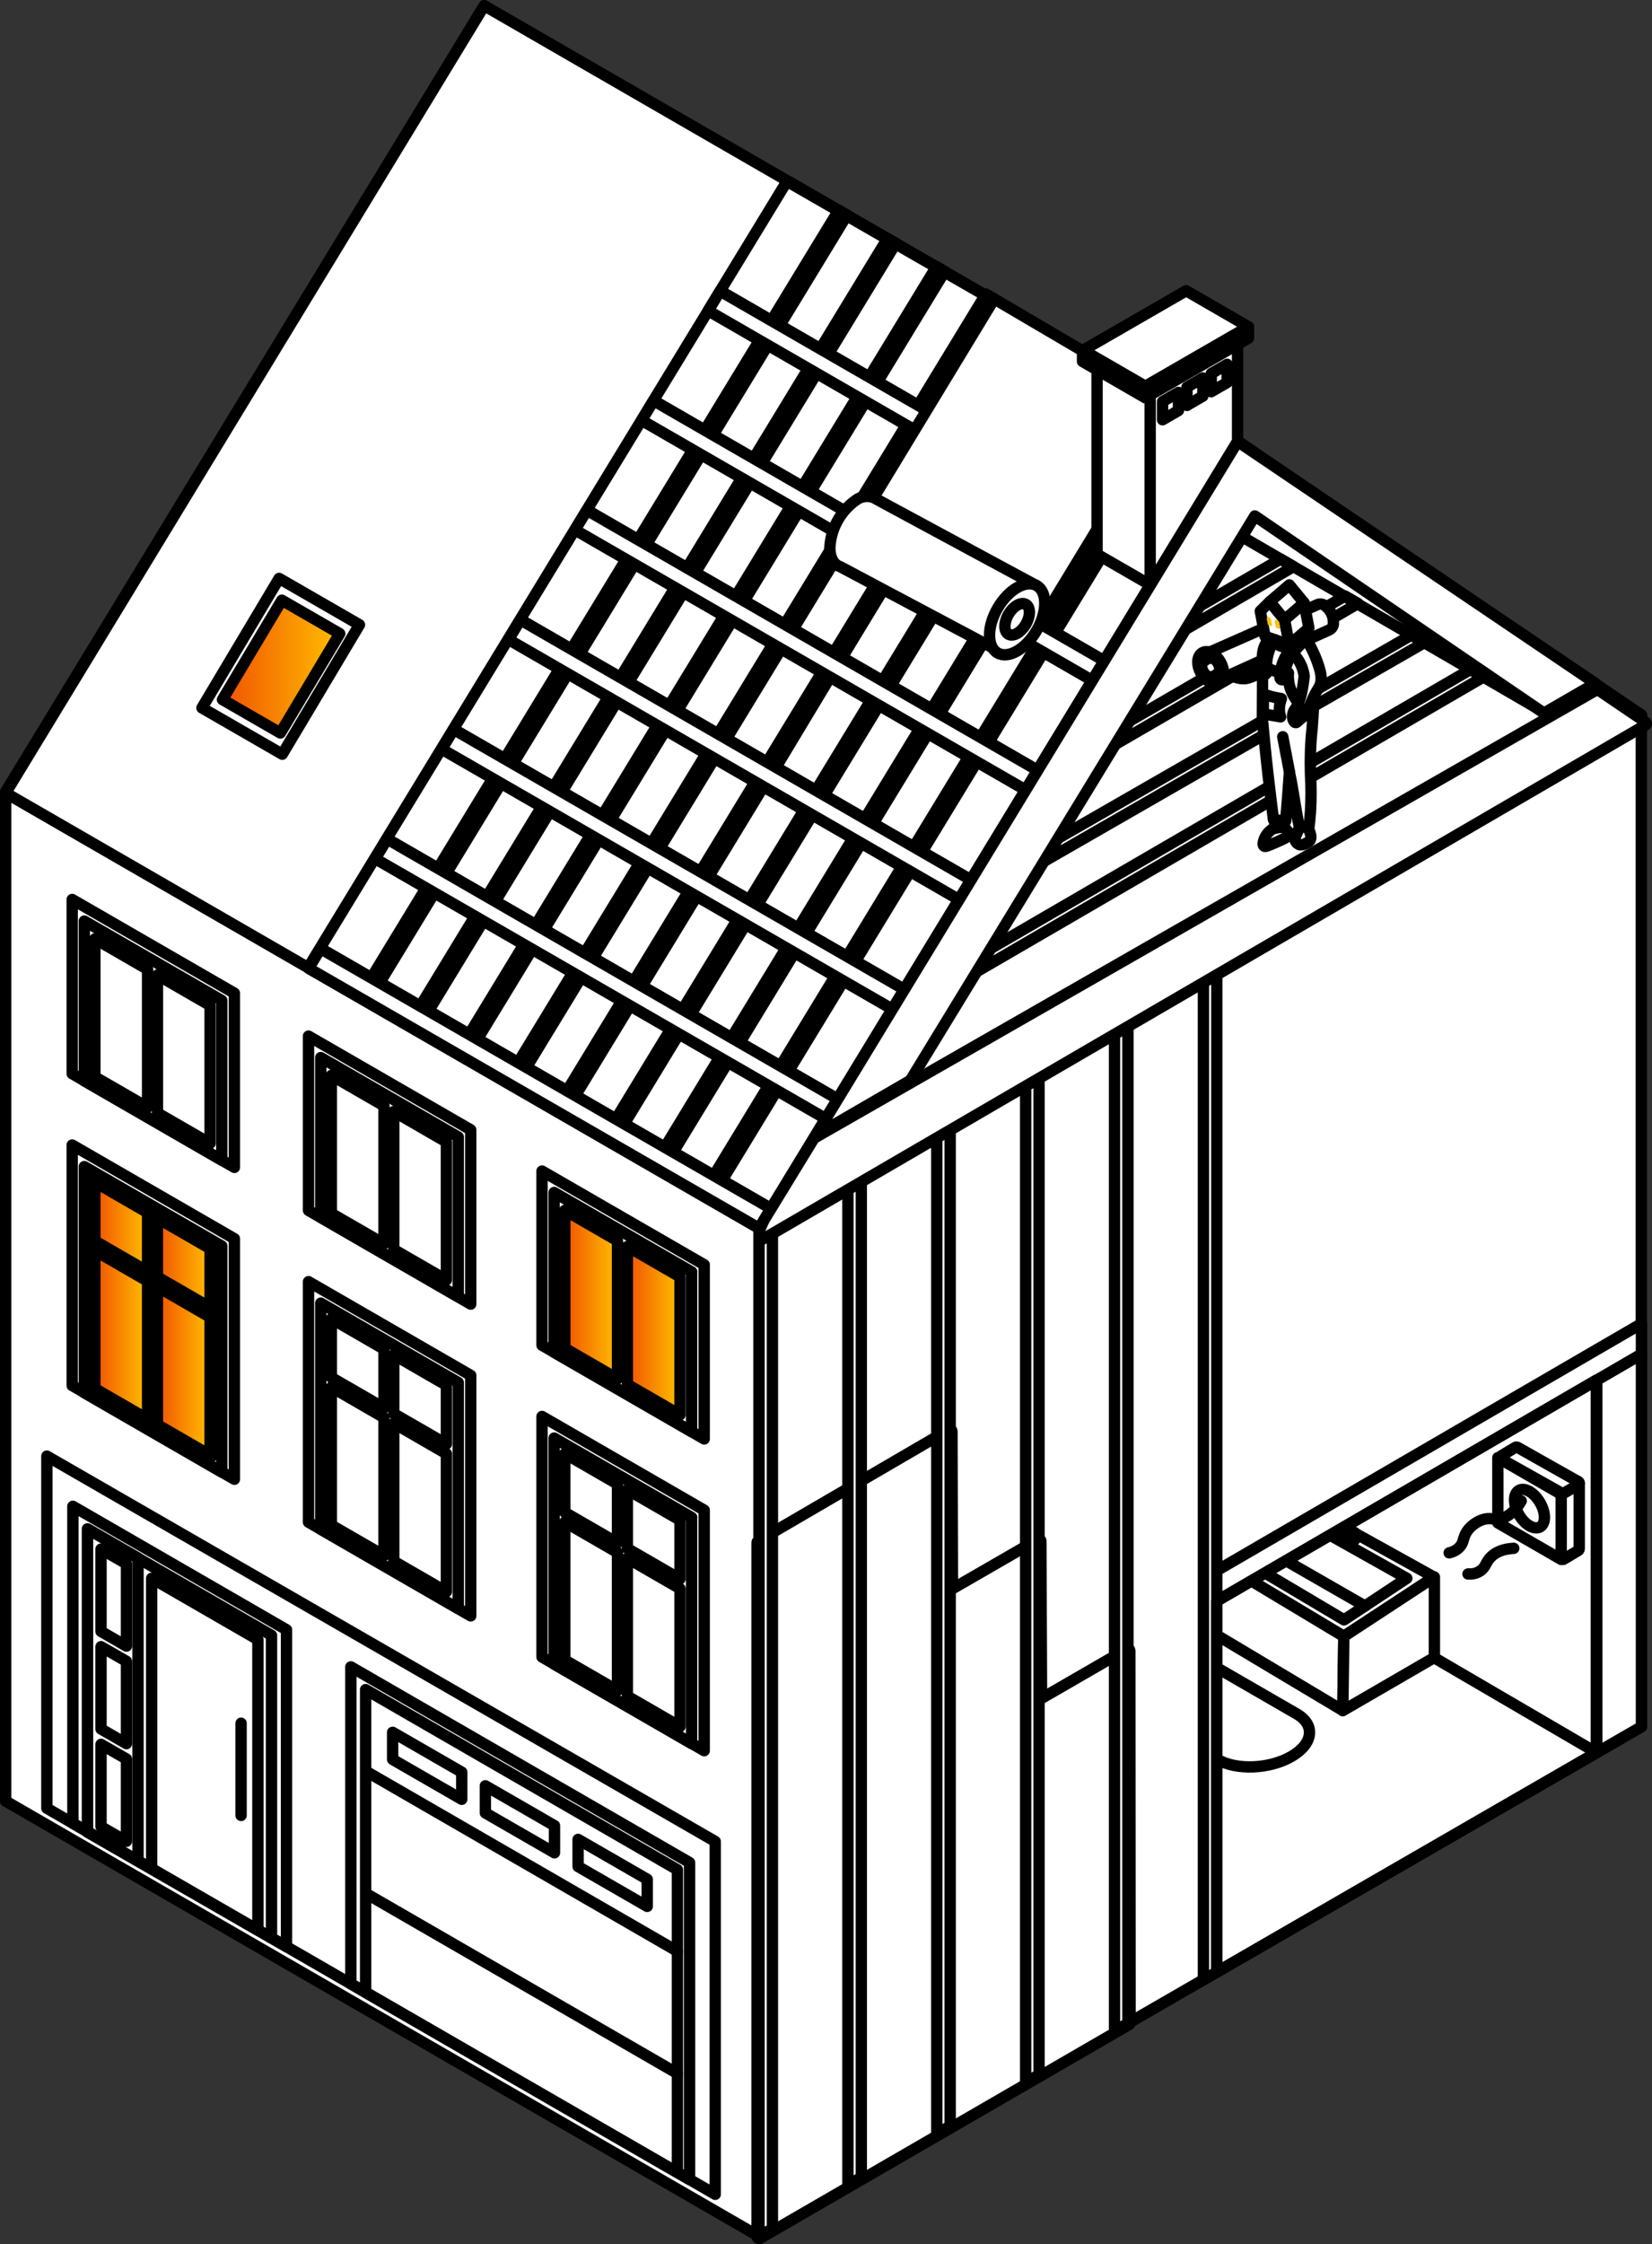 <?xml version="1.0" encoding="UTF-8"?>
<svg id="conseils-isolation-details" xmlns="http://www.w3.org/2000/svg" xmlns:xlink="http://www.w3.org/1999/xlink" viewBox="0 0 145.54 197.6">
  <rect x="0" y="0" width="145.54" height="197.6" fill="#333333" stroke="none"/>
  <defs>
    <style>
      .cls-1, .cls-2, .cls-3, .cls-4 {
        fill: #fff;
      }

      .cls-5, .cls-6, .cls-7, .cls-2, .cls-8, .cls-3, .cls-9, .cls-10, .cls-11, .cls-4, .cls-12, .cls-13 {
        stroke: #000;
        stroke-linejoin: round;
      }

      .cls-5, .cls-9 {
        fill: none;
      }

      .cls-6 {
        fill: url(#Dégradé_sans_nom_42-7);
      }

      .cls-6, .cls-7, .cls-2, .cls-8, .cls-3, .cls-9, .cls-10, .cls-11, .cls-12, .cls-13 {
        stroke-linecap: round;
      }

      .cls-7 {
        fill: url(#Dégradé_sans_nom_42);
      }

      .cls-8 {
        fill: url(#Dégradé_sans_nom_42-6);
      }

      .cls-3 {
        stroke-width: 1.43px;
      }

      .cls-14 {
        clip-path: url(#clippath-1);
      }

      .cls-10 {
        fill: url(#Dégradé_sans_nom_42-4);
      }

      .cls-11 {
        fill: url(#Dégradé_sans_nom_42-2);
      }

      .cls-15 {
        clip-path: url(#clippath);
      }

      .cls-12 {
        fill: url(#Dégradé_sans_nom_42-5);
      }

      .cls-13 {
        fill: url(#Dégradé_sans_nom_42-3);
      }

      .cls-16 {
        fill: url(#Dégradé_sans_nom_42-9);
      }

      .cls-16, .cls-17 {
        stroke-width: 0px;
      }

      .cls-17 {
        fill: url(#Dégradé_sans_nom_42-8);
      }
    </style>
    <linearGradient id="Dégradé_sans_nom_42" data-name="Dégradé sans nom 42" x1="8.36" y1="108.01" x2="13" y2="108.01" gradientUnits="userSpaceOnUse">
      <stop offset="0" stop-color="#f15200"/>
      <stop offset="1" stop-color="#ffbf00"/>
    </linearGradient>
    <linearGradient id="Dégradé_sans_nom_42-2" data-name="Dégradé sans nom 42" y1="117.54" y2="117.54" xlink:href="#Dégradé_sans_nom_42"/>
    <linearGradient id="Dégradé_sans_nom_42-3" data-name="Dégradé sans nom 42" x1="13.86" y1="120.72" x2="18.51" y2="120.72" xlink:href="#Dégradé_sans_nom_42"/>
    <linearGradient id="Dégradé_sans_nom_42-4" data-name="Dégradé sans nom 42" x1="13.86" y1="111.19" x2="18.51" y2="111.19" xlink:href="#Dégradé_sans_nom_42"/>
    <linearGradient id="Dégradé_sans_nom_42-5" data-name="Dégradé sans nom 42" x1="49.76" y1="113.99" x2="54.4" y2="113.99" xlink:href="#Dégradé_sans_nom_42"/>
    <linearGradient id="Dégradé_sans_nom_42-6" data-name="Dégradé sans nom 42" x1="55.26" y1="117.16" x2="59.91" y2="117.16" xlink:href="#Dégradé_sans_nom_42"/>
    <linearGradient id="Dégradé_sans_nom_42-7" data-name="Dégradé sans nom 42" x1="19.6" y1="58.69" x2="29.93" y2="58.69" xlink:href="#Dégradé_sans_nom_42"/>
    <clipPath id="clippath">
      <path id="Tracé_18800-2" data-name="Tracé 18800" class="cls-2" d="m109.04,38.85l35.57,24.11-77.74,45.18,42.17-69.29Z"/>
    </clipPath>
    <linearGradient id="Dégradé_sans_nom_42-8" data-name="Dégradé sans nom 42" x1="-726.6" y1="1433.45" x2="-726.09" y2="1433.15" gradientTransform="translate(1002.98 3086) scale(1.23 -2.11)" xlink:href="#Dégradé_sans_nom_42"/>
    <linearGradient id="Dégradé_sans_nom_42-9" data-name="Dégradé sans nom 42" x1="-737.88" y1="1435.28" x2="-737.37" y2="1434.99" gradientTransform="translate(1008.81 3066.68) scale(1.22 -2.1)" xlink:href="#Dégradé_sans_nom_42"/>
    <clipPath id="clippath-1">
      <polygon class="cls-9" points="107.2 140.97 107.2 173.64 140.66 154.32 140.66 121.52 107.2 140.97"/>
    </clipPath>
  </defs>
  <g id="Groupe_3700" data-name="Groupe 3700">
    <path id="Tracé_18672" data-name="Tracé 18672" class="cls-2" d="m78.23,113.7L.5,158.58v-88.87L42.66.5h0l35.57,24.34v88.87Z"/>
    <path id="Tracé_18673" data-name="Tracé 18673" class="cls-2" d="m144.61,152.04l-77.74,44.88v-88.87l42.16-69.22h0l35.57,24.34v88.87Z"/>
    <path id="Tracé_18678" data-name="Tracé 18678" class="cls-2" d="m140.66,121.52l3.95-2.29v32.81l-3.95,2.28v-32.8Z"/>
    <path id="Tracé_18682" data-name="Tracé 18682" class="cls-2" d="m140.66,121.52l-28.15,16.36,28.15,16.44v-32.8Z"/>
    <path id="Tracé_18692" data-name="Tracé 18692" class="cls-2" d="m66.88,196.92L.5,158.59v-88.78l66.38,38.32v88.78Z"/>
    <path id="Tracé_18693" data-name="Tracé 18693" class="cls-9" d="m63.01,162.14L4.13,128.21v31.01l58.88,33.99v-31.07Z"/>
    <g id="Groupe_3678" data-name="Groupe 3678">
      <path id="Tracé_18694" data-name="Tracé 18694" class="cls-9" d="m60.75,191.91l-29.84-17.23v-27.91l29.84,17.23v27.91Z"/>
      <path id="Tracé_18695" data-name="Tracé 18695" class="cls-9" d="m59.68,191.29l-27.47-15.86v-26.66l27.47,15.86v26.66Z"/>
      <line id="Ligne_3331" data-name="Ligne 3331" class="cls-9" x1="32.22" y1="155.95" x2="59.68" y2="171.81"/>
      <line id="Ligne_3332" data-name="Ligne 3332" class="cls-9" x1="32.22" y1="166.71" x2="59.68" y2="182.57"/>
      <path id="Tracé_18696" data-name="Tracé 18696" class="cls-9" d="m40.68,158.43l-6.09-3.51v-2.39l6.09,3.51v2.39Z"/>
      <path id="Tracé_18697" data-name="Tracé 18697" class="cls-9" d="m48.85,163.14l-6.09-3.51v-2.39l6.09,3.51v2.39Z"/>
      <path id="Tracé_18698" data-name="Tracé 18698" class="cls-9" d="m57.02,167.86l-6.09-3.51v-2.39l6.09,3.51v2.39Z"/>
    </g>
    <g id="Groupe_3679" data-name="Groupe 3679">
      <path id="Tracé_18699" data-name="Tracé 18699" class="cls-9" d="m25.24,171.4l-18.82-10.86v-27.91l18.82,10.87v27.91Z"/>
      <path id="Tracé_18700" data-name="Tracé 18700" class="cls-9" d="m23.92,170.64l-16.21-9.31v-26.7l16.21,9.36v26.66Z"/>
      <path id="Tracé_18701" data-name="Tracé 18701" class="cls-9" d="m12.16,163.85l-4.45-2.57v-26.66l4.45,2.57v26.66Z"/>
      <path id="Tracé_18702" data-name="Tracé 18702" class="cls-9" d="m11.14,144.94l-2.24-1.29v-7.25l2.24,1.29v7.25Z"/>
      <path id="Tracé_18703" data-name="Tracé 18703" class="cls-9" d="m11.14,153.53l-2.24-1.29v-7.25l2.24,1.29v7.25Z"/>
      <path id="Tracé_18704" data-name="Tracé 18704" class="cls-9" d="m11.14,162.13l-2.24-1.29v-7.25l2.24,1.29v7.25Z"/>
      <path id="Tracé_18705" data-name="Tracé 18705" class="cls-9" d="m22.72,169.95l-9.36-5.4v-25.58l9.36,5.4v25.57Z"/>
      <line id="Ligne_3333" data-name="Ligne 3333" class="cls-9" x1="21.24" y1="151.73" x2="21.24" y2="159.85"/>
    </g>
    <g id="Groupe_3682" data-name="Groupe 3682">
      <path id="Tracé_18706" data-name="Tracé 18706" class="cls-9" d="m20.65,109.07l-14.29-8.25v21.18l14.29,8.25v-21.18Z"/>
      <path id="Tracé_18707" data-name="Tracé 18707" class="cls-9" d="m19.54,109.71l-12.11-6.99v19.91l12.11,6.99v-19.91Z"/>
      <g id="Groupe_3680" data-name="Groupe 3680">
        <path id="Tracé_18708" data-name="Tracé 18708" class="cls-2" d="m13.09,106.61l-4.64-2.68c-.09-.05-.2-.02-.25.07-.02.03-.02.06-.02.09v5.18c0,.07.03.13.09.16l4.64,2.68c.09.05.2.02.25-.07.02-.03.02-.06.02-.09v-5.18c0-.06-.03-.12-.09-.16Z"/>
        <path id="Tracé_18709" data-name="Tracé 18709" class="cls-2" d="m13.09,112.64l-4.64-2.68c-.09-.05-.2-.02-.25.07-.02.03-.02.06-.02.09v12.15c0,.07.03.13.09.16l4.64,2.68c.09.05.2.02.25-.07.02-.03.02-.06.02-.09v-12.16c0-.06-.03-.12-.09-.16Z"/>
        <path id="Tracé_18710" data-name="Tracé 18710" class="cls-2" d="m18.6,115.82l-4.64-2.68c-.09-.05-.2-.02-.25.07-.02.03-.02.06-.02.09v12.15c0,.07.03.13.09.16l4.64,2.68c.09.05.2.02.25-.07.02-.03.02-.06.02-.09v-12.16c0-.06-.03-.12-.09-.16Z"/>
        <path id="Tracé_18711" data-name="Tracé 18711" class="cls-2" d="m18.6,109.79l-4.64-2.68c-.09-.05-.2-.02-.25.07-.02.03-.02.06-.02.09v5.18c0,.07.03.13.09.16l4.64,2.68c.06.03.13.03.18,0,.06-.03.09-.09.09-.16v-5.18c0-.06-.03-.12-.09-.16Z"/>
      </g>
      <g id="Groupe_3681" data-name="Groupe 3681">
        <path id="Tracé_18712" data-name="Tracé 18712" class="cls-7" d="m13,106.77l-4.64-2.68v5.18l4.64,2.68v-5.18Z"/>
        <path id="Tracé_18713" data-name="Tracé 18713" class="cls-11" d="m13,112.8l-4.64-2.68v12.15l4.64,2.68v-12.15Z"/>
        <path id="Tracé_18714" data-name="Tracé 18714" class="cls-13" d="m18.51,115.98l-4.64-2.68v12.15l4.64,2.68v-12.15Z"/>
        <path id="Tracé_18715" data-name="Tracé 18715" class="cls-10" d="m18.51,109.94l-4.64-2.68v5.18l4.64,2.68v-5.18Z"/>
      </g>
    </g>
    <g id="Groupe_3683" data-name="Groupe 3683">
      <path id="Tracé_18716" data-name="Tracé 18716" class="cls-9" d="m20.65,87.45l-14.29-8.25v15.34l14.29,8.25v-15.34Z"/>
      <path id="Tracé_18717" data-name="Tracé 18717" class="cls-9" d="m19.54,88.09l-12.11-6.99v14.07l12.11,6.99v-14.07Z"/>
      <path id="Tracé_18718" data-name="Tracé 18718" class="cls-9" d="m13,85.35l-4.64-2.68v12.15l4.64,2.68v-12.15Z"/>
      <path id="Tracé_18719" data-name="Tracé 18719" class="cls-9" d="m18.51,88.53l-4.64-2.68v12.15l4.64,2.68v-12.15Z"/>
    </g>
    <g id="Groupe_3684" data-name="Groupe 3684">
      <path id="Tracé_18720" data-name="Tracé 18720" class="cls-9" d="m41.47,99.48l-14.29-8.25v15.35l14.29,8.25v-15.35Z"/>
      <path id="Tracé_18721" data-name="Tracé 18721" class="cls-9" d="m40.37,100.11l-12.11-6.99v14.07l12.11,6.99v-14.07Z"/>
      <path id="Tracé_18722" data-name="Tracé 18722" class="cls-9" d="m33.83,97.37l-4.64-2.68v12.15l4.64,2.68v-12.15Z"/>
      <path id="Tracé_18723" data-name="Tracé 18723" class="cls-9" d="m39.33,100.55l-4.64-2.68v12.15l4.64,2.68v-12.15Z"/>
    </g>
    <g id="Groupe_3685" data-name="Groupe 3685">
      <path id="Tracé_18724" data-name="Tracé 18724" class="cls-9" d="m62.04,111.36l-14.29-8.25v15.34l14.29,8.25v-15.34Z"/>
      <path id="Tracé_18725" data-name="Tracé 18725" class="cls-9" d="m60.94,111.99l-12.12-6.99v14.07l12.11,6.99v-14.07Z"/>
      <path id="Tracé_18726" data-name="Tracé 18726" class="cls-12" d="m54.4,109.25l-4.64-2.68v12.15l4.64,2.68v-12.15Z"/>
      <path id="Tracé_18727" data-name="Tracé 18727" class="cls-8" d="m59.91,112.43l-4.64-2.68v12.15l4.64,2.68v-12.15Z"/>
    </g>
    <g id="Groupe_3686" data-name="Groupe 3686">
      <path id="Tracé_18728" data-name="Tracé 18728" class="cls-9" d="m41.47,121.1l-14.29-8.25v21.18l14.29,8.25v-21.18Z"/>
      <path id="Tracé_18729" data-name="Tracé 18729" class="cls-9" d="m40.37,121.73l-12.11-6.99v19.91l12.11,6.99v-19.91Z"/>
      <path id="Tracé_18730" data-name="Tracé 18730" class="cls-9" d="m33.83,118.79l-4.64-2.68v5.18l4.64,2.68v-5.18Z"/>
      <path id="Tracé_18731" data-name="Tracé 18731" class="cls-9" d="m33.83,124.82l-4.64-2.68v12.15l4.64,2.68v-12.15Z"/>
      <path id="Tracé_18732" data-name="Tracé 18732" class="cls-9" d="m39.33,128l-4.64-2.68v12.15l4.64,2.68v-12.15Z"/>
      <path id="Tracé_18733" data-name="Tracé 18733" class="cls-9" d="m39.33,121.97l-4.64-2.68v5.18l4.64,2.68v-5.18Z"/>
    </g>
    <g id="Groupe_3687" data-name="Groupe 3687">
      <path id="Tracé_18734" data-name="Tracé 18734" class="cls-9" d="m62.04,132.97l-14.29-8.25v21.18l14.29,8.25v-21.18Z"/>
      <path id="Tracé_18735" data-name="Tracé 18735" class="cls-9" d="m60.94,133.61l-12.12-6.99v19.91l12.11,6.99v-19.91Z"/>
      <path id="Tracé_18736" data-name="Tracé 18736" class="cls-9" d="m54.4,130.67l-4.64-2.68v5.18l4.64,2.68v-5.18Z"/>
      <path id="Tracé_18737" data-name="Tracé 18737" class="cls-9" d="m54.4,136.7l-4.64-2.68v12.15l4.64,2.68v-12.15Z"/>
      <path id="Tracé_18738" data-name="Tracé 18738" class="cls-9" d="m59.91,139.88l-4.64-2.68v12.15l4.64,2.68v-12.15Z"/>
      <path id="Tracé_18739" data-name="Tracé 18739" class="cls-9" d="m59.91,133.85l-4.64-2.68v5.18l4.64,2.68v-5.18Z"/>
    </g>
    <path id="Tracé_18740" data-name="Tracé 18740" class="cls-2" d="m66.87,161.73v2.68l77.74-45.18v-2.68l-77.74,45.18Z"/>
    <path id="Tracé_18742" data-name="Tracé 18742" class="cls-2" d="m66.87,168.24l3.95-2.29v28.69l-3.94,2.28v-28.67Z"/>
    <path id="Tracé_18743" data-name="Tracé 18743" class="cls-2" d="m70.82,163.27v-27.44l-3.95,2.22v27.51l3.95-2.29Z"/>
    <path id="Tracé_18744" data-name="Tracé 18744" class="cls-2" d="m66.87,108.14l3.95-2.29v27.24l-3.95,2.29v-27.24Z"/>
    <path id="Tracé_18761" data-name="Tracé 18761" class="cls-2" d="m144.61,62.96l-35.57-24.11-39.65,65.15-.08.04-2.44,4.1v88.77s40.32-23.27,40.32-23.27v-88.83l37.41-21.85Z"/>
    <path id="Tracé_18762" data-name="Tracé 18762" class="cls-2" d="m99.54,145.36c0-.1-.08-.18-.18-.18-.03,0-.06,0-.09.02l-7.51,4.34-.06-13.83c0-.07-.03-.13-.09-.16-.06-.03-.12-.03-.18,0l-7.52,4.34-.04-13.85c0-.1-.08-.18-.18-.18-.03,0-.06,0-.09.02l-16.81,9.8c-.06.03-.09.09-.09.16v61.08c0,.1.08.18.18.18.03,0,.06,0,.09-.02l32.5-18.81c.06-.03.09-.09.09-.16l-.02-32.75Z"/>
    <g id="Groupe_3693" data-name="Groupe 3693">
      <path id="Tracé_18763" data-name="Tracé 18763" class="cls-2" d="m107.2,173.64l-1.18.68v-88.83l1.18-.68v88.83Z"/>
      <path id="Tracé_18764" data-name="Tracé 18764" class="cls-2" d="m99.37,178.16l-1.18.68v-88.83l1.18-.68v88.83Z"/>
      <path id="Tracé_18765" data-name="Tracé 18765" class="cls-2" d="m91.54,182.68l-1.18.68v-88.83l1.18-.68v88.83Z"/>
      <path id="Tracé_18766" data-name="Tracé 18766" class="cls-2" d="m83.71,187.2l-1.18.68v-88.83l1.18-.68v88.83Z"/>
      <path id="Tracé_18767" data-name="Tracé 18767" class="cls-2" d="m75.88,191.72l-1.18.68v-88.83l1.18-.68v88.83Z"/>
      <path id="Tracé_18768" data-name="Tracé 18768" class="cls-2" d="m68.05,196.24l-1.18.68v-88.83l1.18-.68v88.83Z"/>
    </g>
    <path id="Tracé_18769" data-name="Tracé 18769" class="cls-2" d="m42.66.5l66.38,38.33-42.16,69.31L.5,69.82,42.66.5Z"/>
    <g id="Groupe_3694" data-name="Groupe 3694">
      <path id="Tracé_18770" data-name="Tracé 18770" class="cls-5" d="m24.59,50.93l7.08,4.08-6.8,11.4-7.08-4.08,6.8-11.4Z"/>
      <path id="Tracé_18771" data-name="Tracé 18771" class="cls-6" d="m24.83,52.85l5.1,2.94-5.23,8.75-5.1-2.94,5.23-8.75Z"/>
    </g>
    <path id="Tracé_18772" data-name="Tracé 18772" class="cls-2" d="m69.54,16.02l39.5,22.83-42.16,69.29-39.51-22.8L69.54,16.02Z"/>
    <path id="Tracé_18773" data-name="Tracé 18773" class="cls-4" d="m109.1,38.9l-1.62,2.52-37.95-21.89v-3.5l39.57,22.87Z"/>
    <path id="Tracé_18774" data-name="Tracé 18774" class="cls-4" d="m69.53,19.59l-.08-3.57L27.36,85.34l1.81,1.04L69.53,19.59Z"/>
    <path id="Tracé_18775" data-name="Tracé 18775" class="cls-2" d="m91.63,28.78s-.06-.02-.1-.04l-22.05-12.69c-.09-.05-.19-.02-.24.06L27.2,85.12c-.05.09.07.17.15.22,0,0,0,0,0,0l8.94,5s.06.02.09.02c.06,0,.12-.03.15-.09l17.89-29.48,13.06,7.88c.09.05.19.02.25-.06l23.86-39.7s.03-.09.02-.14Z"/>
    <g id="Groupe_3695" data-name="Groupe 3695">
      <path id="Tracé_18776" data-name="Tracé 18776" class="cls-4" d="m73.89,18.51l.73.42-42.21,69.31-.74-.42L73.89,18.51Z"/>
      <path id="Tracé_18777" data-name="Tracé 18777" class="cls-4" d="m78.19,21l.73.42-42.21,69.31-.73-.42L78.19,21Z"/>
      <path id="Tracé_18778" data-name="Tracé 18778" class="cls-4" d="m82.5,23.48l.73.42-42.21,69.31-.73-.42L82.5,23.48Z"/>
      <path id="Tracé_18779" data-name="Tracé 18779" class="cls-4" d="m86.86,25.89l.73.42-42.26,69.39-.73-.42L86.86,25.89Z"/>
      <path id="Tracé_18780" data-name="Tracé 18780" class="cls-4" d="m91.12,28.46l.73.42-42.21,69.31-.73-.42L91.12,28.46Z"/>
      <path id="Tracé_18781" data-name="Tracé 18781" class="cls-4" d="m95.43,30.94l.73.42-42.21,69.31-.73-.42L95.43,30.94Z"/>
      <path id="Tracé_18782" data-name="Tracé 18782" class="cls-4" d="m99.74,33.43l.73.42-42.21,69.31-.73-.42,42.21-69.32Z"/>
      <path id="Tracé_18783" data-name="Tracé 18783" class="cls-4" d="m104.05,35.92l.73.42-42.21,69.31-.73-.42,42.21-69.32Z"/>
    </g>
    <g id="Groupe_3696" data-name="Groupe 3696">
      <path id="Tracé_18784" data-name="Tracé 18784" class="cls-4" d="m63.62,25.71l-1.05,1.73,39.54,22.83,1.05-1.73-39.54-22.83Z"/>
      <path id="Tracé_18785" data-name="Tracé 18785" class="cls-4" d="m57.75,35.36l-1.05,1.73,39.53,22.83,1.05-1.73-39.54-22.83Z"/>
      <path id="Tracé_18786" data-name="Tracé 18786" class="cls-4" d="m51.89,45.01l-1.05,1.73,39.53,22.82,1.05-1.73-39.53-22.82Z"/>
      <path id="Tracé_18787" data-name="Tracé 18787" class="cls-4" d="m46.02,54.66l-1.05,1.73,39.52,22.82,1.05-1.73-39.52-22.82Z"/>
      <path id="Tracé_18788" data-name="Tracé 18788" class="cls-4" d="m40.15,64.31l-1.05,1.73,39.51,22.81,1.05-1.73-39.51-22.81Z"/>
      <path id="Tracé_18789" data-name="Tracé 18789" class="cls-4" d="m34.28,73.96l-1.05,1.73,39.51,22.81,1.05-1.73-39.51-22.81Z"/>
      <path id="Tracé_18790" data-name="Tracé 18790" class="cls-4" d="m28.42,83.61l-1.05,1.73,39.5,22.8,1.05-1.73-39.5-22.8Z"/>
      <path id="Tracé_18791" data-name="Tracé 18791" class="cls-4" d="m103.16,48.54l-39.72-22.91-1.05,1.73,39.71,22.91"/>
      <path id="Tracé_18792" data-name="Tracé 18792" class="cls-4" d="m97.29,58.19l-39.71-22.91-1.05,1.73,39.71,22.91"/>
      <path id="Tracé_18793" data-name="Tracé 18793" class="cls-4" d="m91.41,67.83l-39.7-22.9-1.05,1.73,39.7,22.9"/>
      <path id="Tracé_18794" data-name="Tracé 18794" class="cls-4" d="m85.54,77.48l-39.69-22.9-1.05,1.73,39.69,22.9"/>
      <path id="Tracé_18795" data-name="Tracé 18795" class="cls-4" d="m79.66,87.12l-39.69-22.89-1.05,1.73,39.68,22.89"/>
      <path id="Tracé_18796" data-name="Tracé 18796" class="cls-4" d="m73.79,96.77l-39.68-22.89-1.05,1.73,39.68,22.88"/>
      <path id="Tracé_18797" data-name="Tracé 18797" class="cls-4" d="m67.91,106.41l-39.67-22.88-1.05,1.73,39.67,22.88"/>
    </g>
    <path id="Tracé_18798" data-name="Tracé 18798" class="cls-2" d="m87.59,26.32l15.76,9.26-11.7,19.24-15.74-9.26,11.68-19.24Z"/>
    <g id="Groupe_3697" data-name="Groupe 3697">
      <path id="Tracé_18799" data-name="Tracé 18799" class="cls-4" d="m91.25,51.53l-14.17-7.65s-.08-.05-.12-.07h0c-.52-.19-1.1-.11-1.54.22-1.38.97-2.23,2.52-2.31,4.2,0,.9.36,1.49.9,1.66l13.7,7.28,3.54-5.65Z"/>
      <ellipse id="Ellipse_1454" data-name="Ellipse 1454" class="cls-4" cx="89.61" cy="54.53" rx="3.43" ry="1.98" transform="translate(-2.69 104.37) rotate(-59.69)"/>
      <ellipse id="Ellipse_1455" data-name="Ellipse 1455" class="cls-4" cx="89.61" cy="54.53" rx="1.52" ry=".88" transform="translate(-2.69 104.37) rotate(-59.69)"/>
    </g>
    <g>
      <path id="Tracé_18800" data-name="Tracé 18800" class="cls-1" d="m109.04,38.85l35.57,24.11-77.74,45.18,42.17-69.29Z"/>
      <g class="cls-15">
        <g id="Groupe_3675" data-name="Groupe 3675">
          <path id="Tracé_18686" data-name="Tracé 18686" class="cls-2" d="m61.91,99.58v-1.32l67.64-39.31,1.14.66-68.78,39.97Z"/>
          <path id="Tracé_18687" data-name="Tracé 18687" class="cls-2" d="m56.33,96.33v-1.32l68.02-39.09,1.14.66-69.16,39.75Z"/>
          <path id="Tracé_18688" data-name="Tracé 18688" class="cls-2" d="m50.76,93.09v-1.32l67.74-39.29,1.14.66-68.88,39.95Z"/>
          <path id="Tracé_18689" data-name="Tracé 18689" class="cls-2" d="m45.18,89.85v-1.32l67.64-39.3,1.14.66-68.77,39.96Z"/>
        </g>
        <g id="Groupe_3692" data-name="Groupe 3692">
          <g id="Groupe_3689" data-name="Groupe 3689">
            <path id="Tracé_18745" data-name="Tracé 18745" class="cls-2" d="m108.48,59.47c.35.2.74.3,1.14.29.17,0,.5-.04,1.59-.59.43-.22.79-.42,1.03-.56-.14-.76-.29-1.53-.43-2.29-.45.18-.84.47-1.16.84-.36.44-.31.67-.67.94-.42.27-.92.41-1.42.38-.23,0-.46-.03-.68-.06-.29-.04-.52-.08-.69-.11-.05.27,0,.55.16.78.26.34.71.5,1.13.39Z"/>
            <g id="Groupe_3688" data-name="Groupe 3688">
              <path id="Tracé_18746" data-name="Tracé 18746" class="cls-2" d="m106.05,57.65l10.01-4.41c.21-.09.45-.07.64.07.52.36.81.97.77,1.61-.01.24-.16.45-.38.55l-9.8,4.43-1.23-2.24Z"/>
              <ellipse id="Ellipse_1452" data-name="Ellipse 1452" class="cls-3" cx="106.66" cy="58.77" rx=".78" ry="1.28" transform="translate(-15.12 58.7) rotate(-28.82)"/>
              <ellipse id="Ellipse_1453" data-name="Ellipse 1453" class="cls-3" cx="106.66" cy="58.77" rx=".25" ry=".41" transform="translate(-15.12 58.7) rotate(-28.82)"/>
            </g>
            <path id="Tracé_18747" data-name="Tracé 18747" class="cls-2" d="m111.22,58.21c-.03-.33,0-.66.07-.98.06-.24.16-.47.29-.68.17-.27.4-.51.66-.7l.04-.95,1.63-.2.08.96c.26,0,.51.07.72.22.3.23.51.55.62.91.31.9.47,1.84.48,2.78-.02.92-.05,1.87-.1,2.83-.03.58-.07,1.15-.11,1.71h0c-.15,1.34-.19,2.68-.15,4.03.07,1.12.07,2.24,0,3.35-.04.56-.09,1.02-.13,1.33l-.86-.08c-.28-1.2-.56-3.42-.84-4.62l-.02-.12c-.11,1.51-.22,3.03-.33,4.28l-1.08-.11c-.16-1.28-.32-2.58-.47-3.89-.19-1.66-.35-3.29-.5-4.9h-.01c.02-2.07.03-4.55,0-5.18Z"/>
            <path id="Tracé_18748" data-name="Tracé 18748" class="cls-2" d="m114.95,56.08c.56.85,1,1.79,1.29,2.77.12.36.17.73.14,1.11-.07.59-.31.61-.76,1.63-.27.61-.45,1.24-.78,1.51-.15.1-.29.22-.43.34-.14.13-.19.2-.26.19-.14-.01-.26-.26-.28-.47-.01-.28.08-.56.26-.78.27-.36.58-1.12.77-2.84-.04-.32-.13-.63-.25-.92-.13-.3-.3-.59-.51-.84"/>
            <line id="Ligne_3334" data-name="Ligne 3334" class="cls-9" x1="113.01" y1="72.26" x2="112.92" y2="73.44"/>
            <line id="Ligne_3335" data-name="Ligne 3335" class="cls-9" x1="112.33" y1="72.26" x2="112.25" y2="73.44"/>
            <line id="Ligne_3336" data-name="Ligne 3336" class="cls-9" x1="115.2" y1="72.8" x2="115.2" y2="73.68"/>
            <line id="Ligne_3337" data-name="Ligne 3337" class="cls-9" x1="114.58" y1="72.8" x2="114.58" y2="73.68"/>
            <line id="Ligne_3338" data-name="Ligne 3338" class="cls-9" x1="115.09" y1="62.71" x2="114.38" y2="62.25"/>
            <path id="Tracé_18749" data-name="Tracé 18749" class="cls-2" d="m115.35,73.14c-.05-.1-.13-.19-.23-.23-.18-.11-.4-.13-.6-.05-.05.03-.08.07-.28.54-.16.38-.17.43-.16.5.04.24.22.43.45.49.2.01.39-.04.56-.16.11-.04.21-.11.29-.19.21-.23.06-.67-.03-.9Z"/>
            <path id="Tracé_18750" data-name="Tracé 18750" class="cls-2" d="m112.07,73.02c-.33.22-.58.54-.71.91-.05.15-.15.47,0,.57.11.08.28,0,.92-.27.85-.37,1.31-.59,1.29-.78,0-.11-.06-.22-.16-.28h0s-.07-.1-.22-.32c-.38-.03-.77.03-1.13.17h0Z"/>
          </g>
          <g id="Groupe_3691" data-name="Groupe 3691">
            <g id="Groupe_3690" data-name="Groupe 3690">
              <path id="Tracé_18751" data-name="Tracé 18751" class="cls-2" d="m111.45,56.03l2.14.75-.42-2.22-1.3-1.58-.84.83.42,2.22Z"/>
              <path id="Tracé_18752" data-name="Tracé 18752" class="cls-2" d="m113.59,56.78l1.72-1.48-.42-2.22-1.72,1.48.42,2.22Z"/>
              <path id="Tracé_18753" data-name="Tracé 18753" class="cls-2" d="m114.89,53.08l-1.3-1.58-1.72,1.48,1.3,1.58,1.72-1.48Z"/>
            </g>
            <path id="Tracé_18754" data-name="Tracé 18754" class="cls-17" d="m112.79,55.4l-.38-.13-.11-.56c-.01-.06.03-.13.09-.14.02,0,.05,0,.07,0h0c.11.04.19.13.21.25l.11.58Z"/>
            <path id="Tracé_18755" data-name="Tracé 18755" class="cls-16" d="m112.08,55.15l-.38-.13-.1-.54c-.01-.07.03-.14.1-.15.02,0,.05,0,.07,0h0c.1.04.18.12.2.23l.11.59Z"/>
          </g>
          <line id="Ligne_3339" data-name="Ligne 3339" class="cls-9" x1="113.61" y1="68.01" x2="113.01" y2="64.87"/>
          <path id="Tracé_18756" data-name="Tracé 18756" class="cls-9" d="m114.27,56.2c-.2.39-.58.66-1.01.73-.28.05-.57-.05-.77-.25-.07-.1-.12-.21-.13-.33"/>
          <path id="Tracé_18757" data-name="Tracé 18757" class="cls-9" d="m114.32,61.79c-.36-.44-.61-.95-.74-1.51-.07-.34-.1-.68-.07-1.03-.83.04-1.64-.23-2.28-.75"/>
          <path id="Tracé_18758" data-name="Tracé 18758" class="cls-2" d="m112.76,59.64c-.01.11.07.21.18.22.1,0,.2-.06.22-.16,0-.63.17-1.26.48-1.8.29-.44.63-.85,1-1.22.14-.15.29-.3.44-.44l-.27-.28c-.15.15-.31.3-.45.46-.4.4-.75.83-1.06,1.3-.34.59-.53,1.26-.54,1.94Z"/>
          <path id="Tracé_18759" data-name="Tracé 18759" class="cls-2" d="m111.24,59.08c0,.18.12.3.22.29s.14-.12.15-.13c-.11-.85.04-1.71.42-2.47.08-.15.16-.29.26-.42l-.43-.15c-.04.07-.1.17-.15.29-.12.27-.22.54-.3.82-.13.58-.19,1.18-.16,1.77Z"/>
          <path id="Tracé_18760" data-name="Tracé 18760" class="cls-2" d="m112.88,61.51c-.39-.06-.77-.14-1.15-.26-.15-.05-.29-.09-.43-.14,0,.34,0,.68,0,1.02,0,.24,0,.48,0,.73l1.52.26c-.07-.21-.11-.44-.11-.66,0-.32.06-.64.18-.94Z"/>
        </g>
      </g>
      <path id="Tracé_18800-3" data-name="Tracé 18800" class="cls-9" d="m109.04,38.85l35.57,24.11-77.74,45.18,42.17-69.29Z"/>
    </g>
    <g id="Groupe_3699" data-name="Groupe 3699">
      <path id="Tracé_18801" data-name="Tracé 18801" class="cls-2" d="m96.65,30.96l4.68,2.7v17.84l-4.68-2.7v-17.84Z"/>
      <path id="Tracé_18802" data-name="Tracé 18802" class="cls-2" d="m101.33,33.66l7.7-4.45v9.64l-7.7,12.65v-17.84Z"/>
      <g id="Groupe_3698" data-name="Groupe 3698">
        <path id="Tracé_18803" data-name="Tracé 18803" class="cls-2" d="m100.91,34.01l-5.49-3.17,9.08-5.24,5.49,3.17-9.08,5.24Z"/>
        <path id="Tracé_18804" data-name="Tracé 18804" class="cls-2" d="m100.91,35.02l9.08-5.25v-.99l-9.08,5.24v1Z"/>
        <path id="Tracé_18805" data-name="Tracé 18805" class="cls-2" d="m100.89,34.03l-5.52-3.19v.99l5.52,3.19v-.99Z"/>
      </g>
      <path id="Tracé_18806" data-name="Tracé 18806" class="cls-2" d="m106.71,34.49l1.4-.81v-1.6l-1.4.81v1.6Z"/>
      <path id="Tracé_18807" data-name="Tracé 18807" class="cls-2" d="m104.57,35.69l1.4-.81v-1.6l-1.4.81v1.61Z"/>
      <path id="Tracé_18808" data-name="Tracé 18808" class="cls-2" d="m102.42,36.96l1.4-.81v-1.6l-1.4.81v1.6Z"/>
    </g>
  </g>
  <line class="cls-2" x1="135.94" y1="62.66" x2="109.34" y2="47.21"/>
  <path class="cls-2" d="m144.98,63.58l-4.18-2.83s-.11-.03-.15,0l-68.9,39.45s-.04.03-.05.05c-1.44,2.35-2.87,4.7-4.31,7.05-.03.05-.58,1.03-.51,1.44.01.06.04.2.15.28.02.01.13.09.23.05,0,0,.02,0,.02,0l77.69-45.23s.07-.07.07-.12c0-.05-.02-.1-.06-.12Z"/>
  <polygon class="cls-2" points="140.55 60.17 136.02 62.79 110.55 45.43 80.2 95.13 71.87 99.96 109.04 38.88 140.55 60.17"/>
  <g>
    <g class="cls-14">
      <g id="Groupe_3718" data-name="Groupe 3718">
        <path id="Tracé_18907" data-name="Tracé 18907" class="cls-2" d="m126.34,138.87l-7.94,5.21-13.26-7.96"/>
        <path id="Tracé_18908" data-name="Tracé 18908" class="cls-2" d="m118.39,144.08l-13.26-7.96,7.2-5.03,14,7.77-7.94,5.21Z"/>
        <path id="Tracé_18909" data-name="Tracé 18909" class="cls-2" d="m107.22,135.99l5.09-3.55,11.63,6.53-5.53,3.66-11.19-6.64Z"/>
        <path id="Tracé_18910" data-name="Tracé 18910" class="cls-2" d="m118.3,150.61l-13.41-8.01.24-6.47,13.26,7.96-.09,6.52Z"/>
        <path id="Tracé_18911" data-name="Tracé 18911" class="cls-2" d="m118.3,150.61l.09-6.52,7.98-5.23v7.08l-8.07,4.68Z"/>
        <path id="Tracé_18912" data-name="Tracé 18912" class="cls-2" d="m112.31,132.44l-.11,4.35-1.81,1.08"/>
        <line id="Ligne_3341" data-name="Ligne 3341" class="cls-9" x1="112.2" y1="136.79" x2="120.25" y2="141.41"/>
        <g id="Groupe_3717" data-name="Groupe 3717">
          <path id="Tracé_18913" data-name="Tracé 18913" class="cls-2" d="m118.55,133.02s0-.07-.01-.1c0-.01,0-.03-.01-.04,0-.01,0-.03-.01-.04,0-.03-.02-.05-.03-.08-.01-.03-.02-.05-.03-.08-.01-.02-.02-.05-.04-.07-.01-.02-.02-.05-.04-.07-.01-.02-.03-.05-.04-.07,0-.01-.01-.02-.02-.03,0-.01-.01-.02-.02-.03,0-.01-.01-.02-.02-.03,0-.01-.02-.02-.02-.03,0-.01-.02-.02-.03-.03,0-.01-.02-.02-.03-.03,0-.01-.02-.02-.03-.03-.02-.02-.04-.04-.06-.06,0,0-.02-.02-.03-.03,0,0-.02-.02-.03-.03,0,0-.02-.02-.03-.03-.01,0-.02-.02-.03-.03,0,0-.02-.02-.03-.02-.01,0-.02-.02-.03-.02-.02-.02-.05-.03-.07-.05h0s-.02-.01-.03-.02h0s-.01-.01-.02-.02h-.01s-.01-.01-.02-.02-.01,0-.02,0h-.01s-.01-.01-.02-.02h0s-.02-.01-.03-.02h0s-.04-.02-.07-.03c-.01,0-.02,0-.03-.01s-.02,0-.04-.01c-.01,0-.02,0-.04-.01-.01,0-.02,0-.04-.01-.02,0-.05-.01-.07-.02-.01,0-.02,0-.04,0s-.02,0-.04,0c-.01,0-.02,0-.04,0-.01,0-.03,0-.04,0-.03,0-.05,0-.08,0-.01,0-.03,0-.04,0s-.03,0-.04,0h-.04s-.05,0-.08,0h-.04s-.03,0-.04,0-.03,0-.04,0c-.03,0-.05,0-.08.01-.01,0-.03,0-.04,0s-.03,0-.04,0-.03,0-.04,0-.03,0-.04,0c-.03,0-.05.01-.08.02-.01,0-.02,0-.04.01s-.02,0-.04.01-.03,0-.04.01-.02,0-.04.01c-.03,0-.05.02-.07.03-.01,0-.02,0-.03.02s-.02.01-.04.02-.02.01-.03.02-.02.01-.03.02c-.02.01-.05.02-.07.04h0s-.02.01-.03.02h0s-.02.01-.02.02h-.01s-.01.01-.02.02-.01,0-.02.01h-.01s-.01.02-.02.02h0s-.02.02-.03.02h0s-.02.02-.03.03c-.02.02-.04.03-.06.05-.02.02-.04.04-.06.06-.01,0-.02.02-.03.03-.01,0-.02.02-.03.03-.01,0-.02.02-.03.03-.01,0-.02.02-.03.03-.01,0-.02.02-.03.03,0,.01-.02.02-.03.03,0,.01-.02.02-.03.03,0,.01-.02.02-.03.03-.02.02-.03.04-.05.07-.02.02-.03.05-.05.07,0,.01-.02.02-.02.04-.01.02-.03.05-.04.07,0,.01-.01.02-.02.04,0,.01-.01.03-.02.04,0,.01-.01.03-.02.04,0,.01-.01.03-.02.04,0,.01-.01.03-.02.04,0,.01-.01.03-.02.04,0,.01-.01.03-.01.04,0,.01-.01.03-.01.04,0,.01-.01.03-.01.04,0,.03-.02.06-.02.08,0,.01,0,.03-.01.04,0,.01,0,.03,0,.04,0,.01,0,.03,0,.04,0,.01,0,.03,0,.04-.03.11.02.22.12.27.08.04.18.06.27.05.1,0,.19-.04.27-.09h0c.08-.05.13-.12.14-.21,0-.01,0-.02,0-.03,0-.01,0-.02,0-.03,0-.01,0-.02,0-.03,0-.01,0-.02,0-.03,0-.02.01-.04.02-.06,0,0,0-.02.01-.03,0,0,0-.02.01-.03,0-.01,0-.02.01-.03,0,0,0-.02.01-.03,0,0,0-.02.01-.03,0,0,0-.02.01-.03,0,0,0-.02.01-.03,0,0,0-.02.01-.03,0,0,.01-.02.02-.03,0,0,0-.02.01-.03,0,0,.01-.02.02-.03,0,0,.01-.02.02-.03,0,0,.01-.02.02-.02,0,0,.01-.02.02-.02s.01-.02.02-.02c0,0,.01-.02.02-.02,0,0,.01-.01.02-.02,0,0,.01-.01.02-.02,0,0,.01-.01.02-.02,0,0,.01-.01.02-.02,0,0,.01-.01.02-.02,0,0,.01-.01.02-.02,0,0,.01-.01.02-.02s.01-.01.02-.02.01-.01.02-.02l.02-.02.02-.02s.01-.01.02-.02h.02s.01-.02.02-.03h0s.01-.01.02-.02h.01s.01-.01.01-.01c0,0,.01,0,.02-.01h0s.01,0,.02-.01.02,0,.02-.01.02,0,.02-.01h.02s.02-.02.02-.02h.01s.02-.01.02-.01h.02s.02-.02.02-.02h0s.03,0,.03,0h.02s0,0,0,0h.02s.01,0,.01,0h.09s.01,0,.01,0h.02s.02,0,.02,0h.01s.02,0,.02,0,.02,0,.02,0,.02,0,.02,0,.01,0,.02,0,.01,0,.02,0h0s.02.01.02.01h.01s.01.01.01.01h.02s0,.01,0,.01c0,0,.01,0,.02.01s.01,0,.02.01h.02s.01.02.02.03.01.01.02.02.01,0,.02.01.01.01.02.02c0,0,.01.01.02.02,0,0,.01.01.02.02s.01.01.02.02c0,0,.01.01.02.02,0,0,.01.01.02.02,0,0,.01.01.02.02,0,0,.01.01.02.02,0,0,.01.01.02.02,0,0,.01.02.02.02,0,0,.01.02.02.02,0,0,0,.02.02.02,0,0,0,.02.01.02,0,0,0,.02.01.02,0,0,0,.02.01.03,0,0,0,.02.01.03,0,0,0,.02.01.03,0,0,0,.02.01.03,0,.02.02.04.02.05,0,.01,0,.02.01.03,0,.01,0,.02.01.03,0,0,0,.02,0,.03,0,0,0,.01,0,.02h0v.02s0,.02,0,.02,0,0,0,.01,0,.02,0,.02,0,0,0,.01c0,0,0,.02,0,.02h0s0,.03,0,.04,0,0,0,.01,0,.02,0,.02,0,0,0,.01c0,0,0,.02,0,.02h0s0,.03,0,.04,0,0,0,.01c0,0,0,.02,0,.02h0s0,.03,0,.04h0s0,.03,0,.04,0,0,0,.01c0,0,0,.02,0,.02h0s0,.03,0,.04h0s0,.03,0,.04,0,0,0,.01c0,0,0,.02,0,.02h0s0,.03,0,.04h0s0,.03,0,.04,0,0,0,.01c0,0,0,.02,0,.02h0s0,.03,0,.04,0,0,0,.01,0,.02,0,.02,0,0,0,.01c0,0,0,.02,0,.02h0s0,.03,0,.04,0,0,0,.01c0,0,0,.02,0,.02h0s0,.03,0,.04h0s0,.03,0,.04,0,0,0,.01c0,0,0,.02,0,.02h0s0,.03,0,.04h0s0,.03,0,.04,0,0,0,.01c0,0,0,.02,0,.02h0s0,.03,0,.04,0,0,0,.01c0,0,0,.02,0,.02h0s0,.03,0,.04h0s0,.03,0,.04,0,0,0,.01c0,0,0,.02,0,.02h0s0,.03,0,.04h0s0,.03,0,.04,0,0,0,.01c0,0,0,.02,0,.02h0s0,.03,0,.04,0,0,0,.01c0,0,0,.02,0,.02h0s0,.03,0,.04h0s0,.03,0,.04,0,0,0,.01c0,0,0,.02,0,.02h0s0,.03,0,.04h0s0,.03,0,.04,0,0,0,.01c0,0,0,.02,0,.02h0s0,.03,0,.04,0,0,0,.01c0,0,0,.02,0,.02h0s0,.03,0,.04h0s0,.03,0,.04,0,0,0,.01c0,0,0,.02,0,.02h0s0,.03,0,.04,0,0,0,.01,0,.02,0,.02,0,0,0,.01c0,0,0,.02,0,.02h0s0,.03,0,.04c0,.09.05.17.14.21.09.04.18.06.28.06.1,0,.19-.04.28-.09.08-.05.14-.13.14-.23h0s0-.03,0-.04h0s0-.03,0-.04,0,0,0-.01,0-.02,0-.02,0,0,0-.01c0,0,0-.02,0-.02h0s0-.03,0-.04h0s0-.03,0-.04h0s0-.03,0-.04,0,0,0-.01,0-.02,0-.02,0,0,0-.01,0-.02,0-.02,0,0,0-.01c0,0,0-.02,0-.02h0s0-.03,0-.04h0s0-.03,0-.04,0,0,0-.01,0-.02,0-.02,0,0,0-.01c0,0,0-.02,0-.02h0s0-.03,0-.04h0s0-.03,0-.04h0s0-.03,0-.04,0,0,0-.01,0-.02,0-.02,0,0,0-.01c0,0,0-.02,0-.02h0s0-.03,0-.04h0s0-.03,0-.04h0s0-.03,0-.04,0,0,0-.01,0-.02,0-.02,0,0,0-.01c0,0,0-.02,0-.02h0s0-.03,0-.04h0s0-.03,0-.04h0s0-.03,0-.04,0,0,0-.01,0-.02,0-.02,0,0,0-.01c0,0,0-.02,0-.02h0s0-.03,0-.04h0s0-.03,0-.04h0s0-.03,0-.04h0s0-.03,0-.04,0,0,0-.01,0-.02,0-.02,0,0,0-.01c0,0,0-.02,0-.02h0s0-.03,0-.04h0s0-.03,0-.04h0s0-.03,0-.04,0,0,0-.01,0-.02,0-.02,0,0,0-.01c0,0,0-.02,0-.02h0s0-.03,0-.04h0s0-.03,0-.04h0s0-.03,0-.04h0s0-.03,0-.04,0,0,0-.01,0-.02,0-.02,0,0,0-.01c0,0,0-.02,0-.02h0s0-.03,0-.04h0s0-.03,0-.04h0s0-.03,0-.04,0,0,0-.01,0-.02,0-.02,0,0,0-.01,0-.02,0-.02,0,0,0-.01c0,0,0-.02,0-.02h0s0-.03,0-.04c0,0,0-.01,0-.02Z"/>
          <path id="Tracé_18914" data-name="Tracé 18914" class="cls-2" d="m119.41,135.46v-.4h0c0-.06-.04-.11-.1-.14-.15-.07-.33-.06-.48.03-.06.03-.09.09-.1.15h0v.4h0c0,.06.04.12.1.14.15.07.33.06.48-.03.06-.03.09-.09.1-.15h0Z"/>
          <path id="Tracé_18915" data-name="Tracé 18915" class="cls-2" d="m118.74,135.1c.09.1.22.16.36.14.12-.02.23-.08.31-.18"/>
          <path id="Tracé_18916" data-name="Tracé 18916" class="cls-2" d="m117.34,134.48v-.4h0c0-.06-.04-.11-.1-.14-.15-.07-.33-.06-.47.03-.06.03-.09.09-.1.15h0v.4h0c0,.06.04.11.1.14.15.07.33.06.47-.03.06-.03.09-.09.1-.15h0Z"/>
          <path id="Tracé_18917" data-name="Tracé 18917" class="cls-2" d="m116.68,134.12c.09.1.22.15.36.14.12-.02.23-.08.31-.18"/>
        </g>
      </g>
      <path id="Tracé_18918" data-name="Tracé 18918" class="cls-2" d="m107.27,154.93l-8.85-5.11c-1.67-.96-1.46-2.64.47-3.75h0c1.92-1.11,4.83-1.23,6.5-.27l8.85,5.11c1.67.96,1.46,2.64-.47,3.75h0c-1.92,1.11-4.83,1.23-6.5.27Z"/>
      <g>
        <g id="Groupe_3720" data-name="Groupe 3720">
          <path class="cls-4" d="m139.05,130.46s-.11-.03-.16,0l-1.29.77s-.08.08-.08.14v5.78c0,.06.03.11.08.14.02.01.05.02.08.02s.05,0,.08-.02l1.29-.77s.08-.08.08-.14v-5.77c0-.06-.03-.11-.08-.14Z"/>
          <path class="cls-4" d="m139.05,130.46l-5.37-3.03s-.11-.03-.16,0l-1.28.77s-.08.08-.08.14c0,.06.03.11.08.13l5.36,3.01s.05.02.08.02.05,0,.08-.02l1.29-.74s.08-.08.08-.14c0-.06-.03-.11-.08-.14Z"/>
          <path id="Tracé_18920" data-name="Tracé 18920" class="cls-4" d="m137.54,131.57l-5.58-3.22v5.74l5.58,3.22v-5.74Z"/>
        </g>
        <ellipse id="Ellipse_1469" data-name="Ellipse 1469" class="cls-4" cx="134.75" cy="132.83" rx="1.07" ry="1.86" transform="translate(-48.62 86.17) rotate(-30.31)"/>
      </g>
      <path class="cls-9" d="m129.33,138.59c.34,0,.67,0,1.06-.26.56-.37.46-.78,1.01-1.29.39-.36.99-.66,1.96-.71"/>
      <path class="cls-9" d="m127.67,136.73c.26-.06.62-.19.91-.5.4-.42.28-.77.62-1.33.45-.72,1.19-1.01,1.35-1.07.72-.26,1.03.02,1.68-.12.48-.11,1.14-.45,1.79-1.55"/>
    </g>
    <polygon class="cls-9" points="107.2 140.97 107.2 173.64 140.66 154.32 140.66 121.52 107.2 140.97"/>
  </g>
  <polygon class="cls-5" points="107.2 140.97 107.2 173.64 140.66 154.32 140.66 121.52 107.2 140.97"/>
</svg>